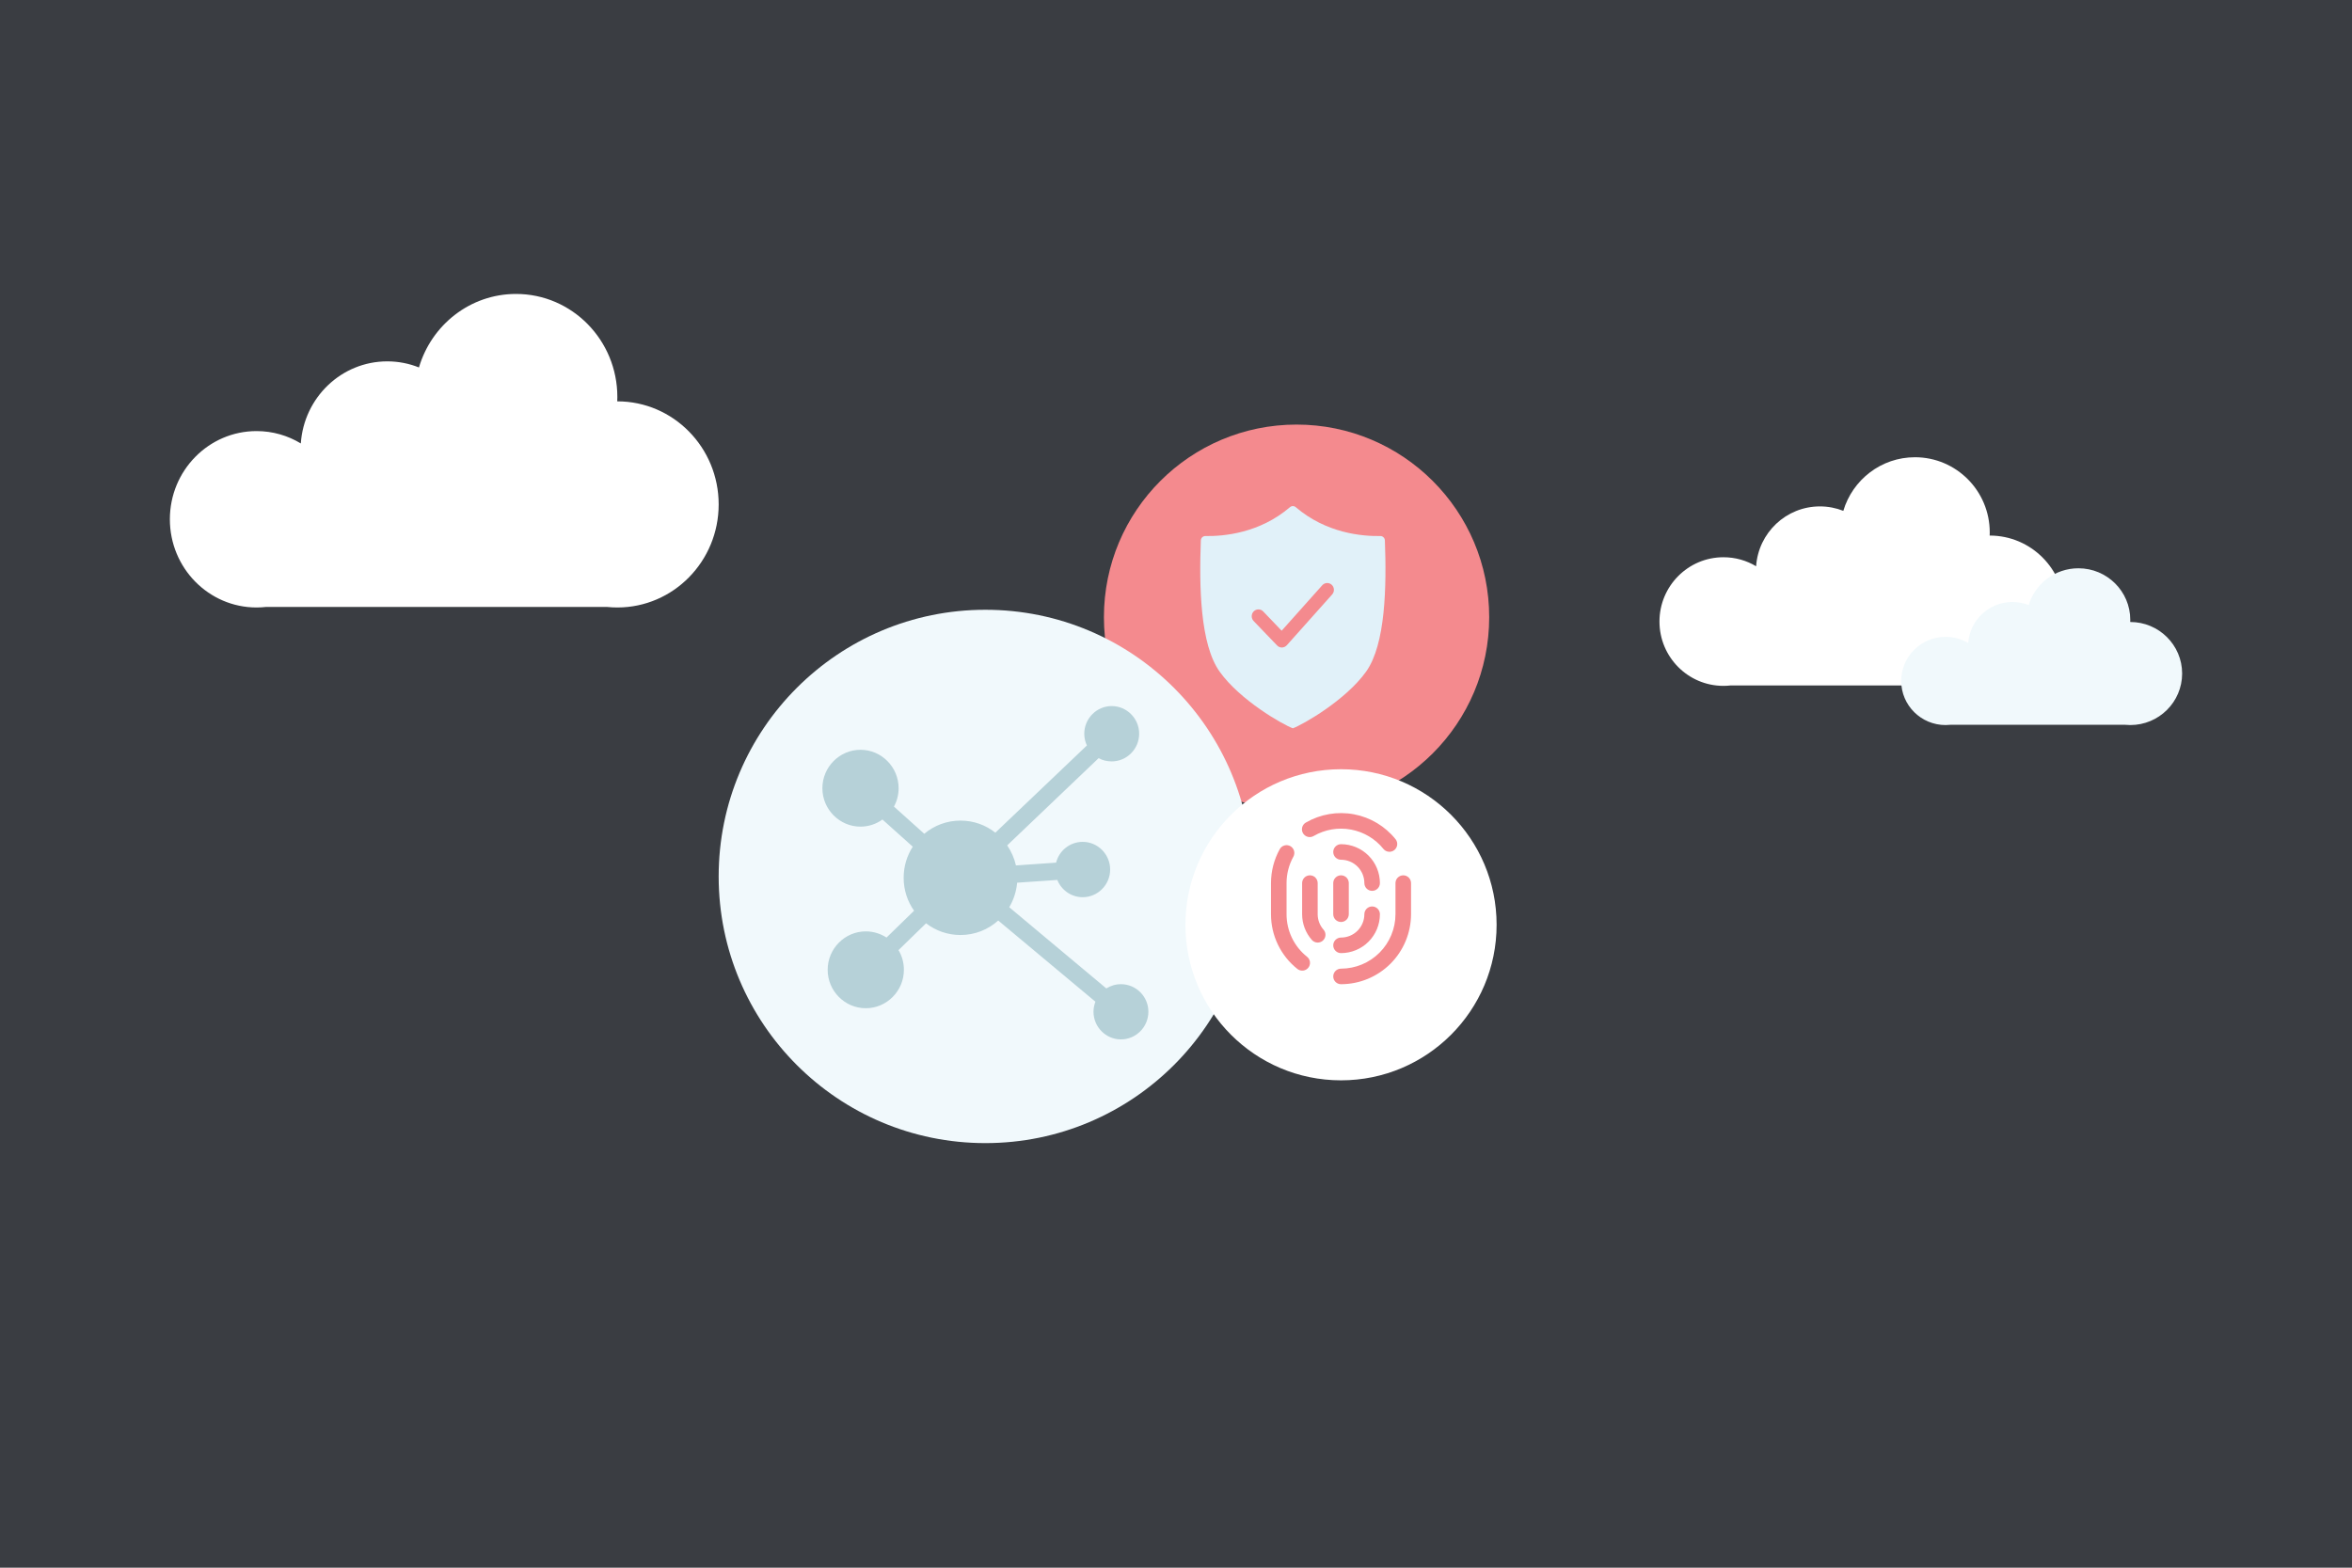 <svg xmlns="http://www.w3.org/2000/svg" width="360" height="240" fill="none" viewBox="0 0 360 240">
    <path fill="#3A3D42" d="M0 0H360V240H0z"/>
    <circle cx="198.453" cy="94.484" r="29.485" fill="#F48A8E"/>
    <path fill="#E1F1F9" d="M211.971 82.724c-.008-.182-.087-.354-.219-.478-.131-.124-.305-.19-.484-.184-2.78.049-8.279-.425-12.937-4.418-.124-.108-.282-.167-.444-.167-.163 0-.321.059-.444.167-4.659 3.993-10.157 4.467-12.938 4.418-.178-.006-.352.06-.484.184s-.21.296-.219.478c-.267 7.017-.116 15.916 2.876 20.097 3.128 4.391 9.679 8.119 11.209 8.676 1.53-.564 8.08-4.292 11.209-8.676 2.992-4.18 3.142-13.08 2.875-20.097zm-8.06 8.272l-6.953 7.79c-.096.105-.211.19-.339.248-.128.059-.266.09-.406.094h-.013c-.137 0-.272-.029-.398-.084-.126-.055-.239-.136-.333-.237l-3.586-3.735c-.191-.198-.296-.466-.293-.744.004-.278.115-.543.31-.737.194-.194.457-.3.729-.297.272.003.532.116.722.315l2.821 2.948 6.223-6.969c.184-.202.438-.322.708-.334.27-.011.534.086.734.272.199.185.319.444.333.719.014.275-.079.545-.259.75z"/>
    <circle cx="150.825" cy="134.176" r="40.825" fill="#F1F9FC"/>
    <path fill="#B6D1D8" d="M171.572 150.672c-.825 0-1.577.24-2.238.647l-14.859-12.429c.661-1.11 1.083-2.386 1.211-3.755l6.146-.425c.623 1.553 2.128 2.645 3.889 2.645 2.311 0 4.2-1.905 4.2-4.236 0-2.33-1.889-4.236-4.2-4.236-1.963 0-3.614 1.351-4.073 3.182l-6.145.425c-.257-1.11-.716-2.145-1.339-3.07l13.996-13.354c.587.333 1.266.499 2 .499 2.311 0 4.201-1.905 4.201-4.236 0-2.33-1.89-4.235-4.201-4.235s-4.201 1.905-4.201 4.235c0 .648.147 1.258.404 1.795l-14.015 13.354c-1.468-1.166-3.321-1.85-5.339-1.85-2.109 0-4.036.758-5.54 2.016l-4.641-4.161c.459-.833.716-1.795.716-2.812 0-3.237-2.624-5.882-5.834-5.882-3.21 0-5.834 2.645-5.834 5.882 0 3.237 2.624 5.882 5.834 5.882 1.247 0 2.421-.407 3.357-1.091l4.641 4.161c-.88 1.369-1.394 2.997-1.394 4.754 0 1.886.587 3.625 1.596 5.049l-4.219 4.106c-.917-.591-2-.943-3.174-.943-3.21 0-5.833 2.645-5.833 5.882 0 3.237 2.623 5.882 5.833 5.882s5.834-2.645 5.834-5.882c0-1.11-.294-2.127-.826-3.015l4.219-4.106c1.468 1.128 3.284 1.794 5.265 1.794 2.22 0 4.238-.832 5.779-2.22l14.877 12.43c-.183.481-.293.999-.293 1.535 0 2.331 1.889 4.236 4.2 4.236 2.312 0 4.201-1.905 4.201-4.236 0-2.33-1.889-4.217-4.201-4.217z"/>
    <g filter="url(#filter0_d)">
        <circle cx="205.258" cy="137.576" r="23.814" fill="#fff"/>
    </g>
    <path fill="#F48A8E" d="M213.593 139.958c-.002 2.209-.881 4.328-2.444 5.891-1.562 1.562-3.681 2.441-5.891 2.444-.316 0-.619.125-.842.348-.223.224-.349.526-.349.842 0 .316.126.619.349.842.223.224.526.349.842.349 2.841-.003 5.565-1.133 7.574-3.142 2.009-2.009 3.139-4.733 3.143-7.574v-4.763c0-.316-.126-.619-.349-.842-.223-.224-.526-.349-.842-.349-.316 0-.619.125-.842.349-.223.223-.349.526-.349.842v4.763zM198.559 148.321c.121.101.262.177.413.223.151.047.31.062.468.047.157-.016.31-.063.449-.139.139-.075.262-.178.361-.301.099-.124.172-.266.216-.418.043-.152.056-.311.037-.468-.019-.158-.069-.309-.147-.447-.078-.138-.183-.258-.308-.355-.977-.779-1.766-1.769-2.307-2.896-.541-1.127-.821-2.361-.819-3.611v-4.763c0-1.412.358-2.801 1.042-4.037.076-.136.125-.287.142-.442.018-.156.005-.313-.038-.464-.043-.15-.115-.291-.213-.413-.097-.123-.218-.225-.354-.301-.137-.076-.288-.124-.443-.142-.156-.017-.313-.004-.463.039-.151.043-.291.115-.414.212-.122.098-.224.218-.3.355-.879 1.59-1.34 3.376-1.34 5.193v4.763c-.003 1.607.356 3.193 1.052 4.642.696 1.448 1.709 2.721 2.966 3.723zM201.092 127.973c1.726-.995 3.751-1.339 5.709-.97 1.958.368 3.72 1.426 4.965 2.981.201.235.486.383.794.412.308.029.615-.063.856-.256.242-.193.399-.473.437-.78.039-.307-.043-.617-.229-.864-1.601-2-3.865-3.36-6.383-3.834-2.517-.474-5.121-.031-7.34 1.25-.14.075-.264.178-.364.302-.1.125-.174.268-.217.421-.044.153-.056.314-.036.472.019.158.07.311.15.449.08.138.186.259.314.355.127.096.272.165.427.204.154.039.315.046.473.022.157-.024.308-.08.444-.164z"/>
    <path fill="#F48A8E" d="M201.686 144.299c.229 0 .454-.066.647-.19.193-.125.345-.302.44-.511.094-.21.126-.442.092-.668-.035-.227-.134-.439-.286-.611-.577-.652-.894-1.492-.893-2.361v-4.763c0-.316-.126-.619-.349-.842-.223-.224-.526-.349-.842-.349-.316 0-.619.125-.842.349-.223.223-.349.526-.349.842v4.763c0 1.45.529 2.851 1.489 3.938.111.127.249.228.403.298.154.069.321.105.49.105zM205.258 145.914c1.579-.002 3.092-.63 4.208-1.746s1.744-2.629 1.746-4.208c0-.316-.126-.618-.349-.842-.223-.223-.526-.348-.842-.348-.316 0-.619.125-.842.348-.223.224-.349.526-.349.842 0 .948-.376 1.856-1.046 2.526-.67.67-1.578 1.046-2.526 1.046-.316 0-.619.126-.842.349-.223.223-.349.526-.349.842 0 .316.126.619.349.842.223.223.526.349.842.349zM205.258 131.62c.948 0 1.856.376 2.526 1.046.67.67 1.046 1.578 1.046 2.526 0 .316.126.619.349.842.223.223.526.349.842.349.316 0 .619-.126.842-.349.223-.223.349-.526.349-.842-.002-1.579-.63-3.092-1.746-4.208s-2.629-1.744-4.208-1.746c-.316 0-.619.126-.842.349-.223.223-.349.526-.349.842 0 .316.126.619.349.842.223.223.526.349.842.349zM204.067 139.958c0 .315.126.618.349.841.223.224.526.349.842.349.316 0 .619-.125.842-.349.223-.223.349-.526.349-.841v-4.763c0-.316-.126-.619-.349-.842-.223-.224-.526-.349-.842-.349-.316 0-.619.125-.842.349-.223.223-.349.526-.349.842v4.763z"/>
    <g filter="url(#filter1_d)">
        <path fill="#fff" fill-rule="evenodd" d="M94.492 56.779c0 .223-.008.444-.017.664h.017c8.565 0 15.508 7.064 15.508 15.778C110 81.936 103.057 89 94.492 89c-.535 0-1.063-.028-1.584-.082h-52.19c-.476.053-.958.082-1.447.082C31.94 89 26 82.955 26 75.498c0-7.458 5.942-13.503 13.27-13.503 2.476 0 4.79.692 6.774 1.891.473-7.02 6.215-12.565 13.235-12.565 1.711 0 3.345.333 4.847.933C66.038 45.746 71.965 41 78.984 41c8.565 0 15.508 7.064 15.508 15.779z" clip-rule="evenodd"/>
    </g>
    <g filter="url(#filter2_d)">
        <path fill="#fff" fill-rule="evenodd" d="M304.553 77.505c0 .163-.005.324-.012.485h.012c6.322 0 11.447 5.15 11.447 11.505 0 6.354-5.125 11.505-11.447 11.505-.394 0-.784-.02-1.169-.06h-38.521c-.351.039-.707.06-1.068.06-5.41 0-9.795-4.408-9.795-9.846 0-5.437 4.385-9.845 9.795-9.845 1.827 0 3.535.504 4.999 1.379.349-5.118 4.588-9.162 9.769-9.162 1.263 0 2.469.243 3.578.68C283.552 69.46 287.926 66 293.107 66c6.322 0 11.446 5.151 11.446 11.505z" clip-rule="evenodd"/>
    </g>
    <g filter="url(#filter3_d)">
        <path fill="#F1F9FC" fill-rule="evenodd" d="M326.061 90.89c0 .11-.004.221-.008.332h.008c4.385 0 7.939 3.532 7.939 7.889S330.446 107 326.061 107c-.273 0-.544-.014-.811-.041h-26.716c-.243.027-.49.041-.741.041-3.751 0-6.793-3.023-6.793-6.751 0-3.729 3.042-6.751 6.793-6.751 1.267 0 2.452.345 3.467.945.243-3.51 3.182-6.283 6.776-6.283.876 0 1.712.167 2.481.467.979-3.254 4.013-5.627 7.606-5.627 4.384 0 7.938 3.532 7.938 7.89z" clip-rule="evenodd"/>
    </g>
    <defs>
        <filter id="filter0_d" width="79.629" height="79.629" x="165.443" y="101.762" color-interpolation-filters="sRGB" filterUnits="userSpaceOnUse">
            <feFlood flood-opacity="0" result="BackgroundImageFix"/>
            <feColorMatrix in="SourceAlpha" values="0 0 0 0 0 0 0 0 0 0 0 0 0 0 0 0 0 0 127 0"/>
            <feOffset dy="4"/>
            <feGaussianBlur stdDeviation="8"/>
            <feColorMatrix values="0 0 0 0 0 0 0 0 0 0 0 0 0 0 0 0 0 0 0.14 0"/>
            <feBlend in2="BackgroundImageFix" result="effect1_dropShadow"/>
            <feBlend in="SourceGraphic" in2="effect1_dropShadow" result="shape"/>
        </filter>
        <filter id="filter1_d" width="116" height="80" x="10" y="29" color-interpolation-filters="sRGB" filterUnits="userSpaceOnUse">
            <feFlood flood-opacity="0" result="BackgroundImageFix"/>
            <feColorMatrix in="SourceAlpha" values="0 0 0 0 0 0 0 0 0 0 0 0 0 0 0 0 0 0 127 0"/>
            <feOffset dy="4"/>
            <feGaussianBlur stdDeviation="8"/>
            <feColorMatrix values="0 0 0 0 0 0 0 0 0 0 0 0 0 0 0 0 0 0 0.14 0"/>
            <feBlend in2="BackgroundImageFix" result="effect1_dropShadow"/>
            <feBlend in="SourceGraphic" in2="effect1_dropShadow" result="shape"/>
        </filter>
        <filter id="filter2_d" width="94" height="67" x="238" y="54" color-interpolation-filters="sRGB" filterUnits="userSpaceOnUse">
            <feFlood flood-opacity="0" result="BackgroundImageFix"/>
            <feColorMatrix in="SourceAlpha" values="0 0 0 0 0 0 0 0 0 0 0 0 0 0 0 0 0 0 127 0"/>
            <feOffset dy="4"/>
            <feGaussianBlur stdDeviation="8"/>
            <feColorMatrix values="0 0 0 0 0 0 0 0 0 0 0 0 0 0 0 0 0 0 0.14 0"/>
            <feBlend in2="BackgroundImageFix" result="effect1_dropShadow"/>
            <feBlend in="SourceGraphic" in2="effect1_dropShadow" result="shape"/>
        </filter>
        <filter id="filter3_d" width="75" height="56" x="275" y="71" color-interpolation-filters="sRGB" filterUnits="userSpaceOnUse">
            <feFlood flood-opacity="0" result="BackgroundImageFix"/>
            <feColorMatrix in="SourceAlpha" values="0 0 0 0 0 0 0 0 0 0 0 0 0 0 0 0 0 0 127 0"/>
            <feOffset dy="4"/>
            <feGaussianBlur stdDeviation="8"/>
            <feColorMatrix values="0 0 0 0 0 0 0 0 0 0 0 0 0 0 0 0 0 0 0.14 0"/>
            <feBlend in2="BackgroundImageFix" result="effect1_dropShadow"/>
            <feBlend in="SourceGraphic" in2="effect1_dropShadow" result="shape"/>
        </filter>
    </defs>
</svg>
